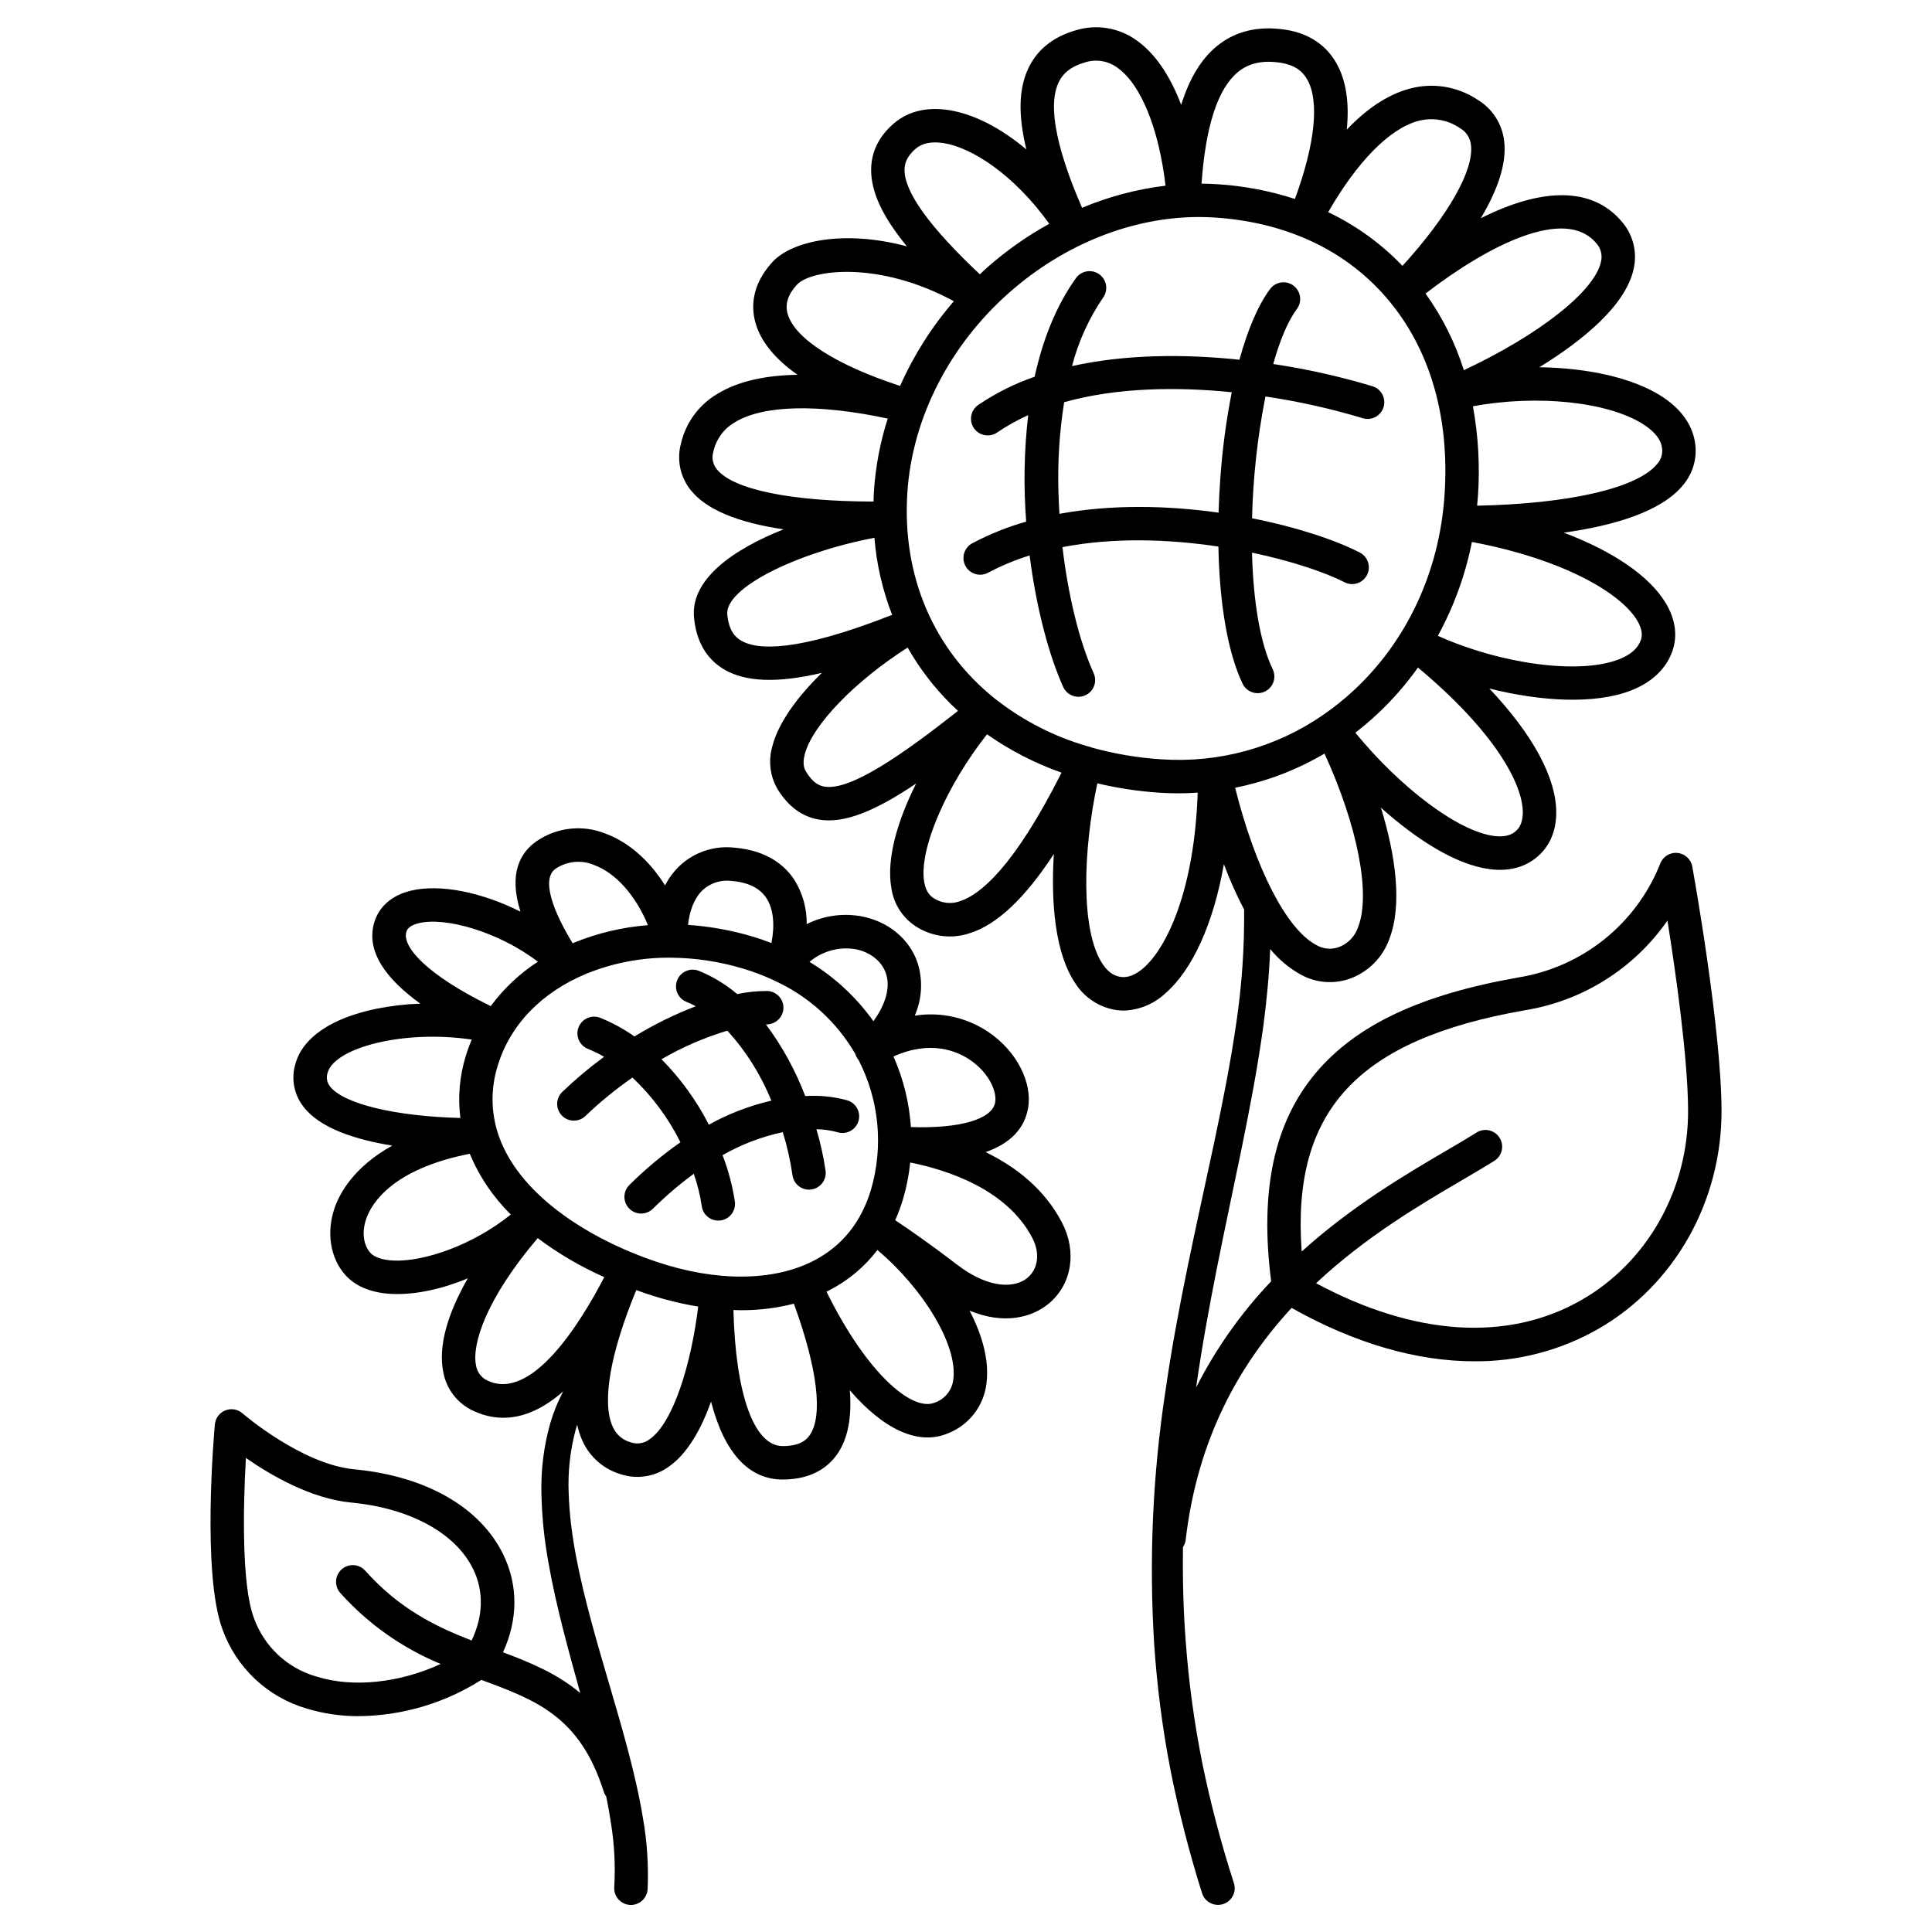 <?xml version="1.0" encoding="UTF-8"?>
<!-- Uploaded to: SVG Repo, www.svgrepo.com, Generator: SVG Repo Mixer Tools -->
<svg fill="#000000" width="800px" height="800px" version="1.1" viewBox="144 144 512 512" xmlns="http://www.w3.org/2000/svg">
 <g>
  <path d="m466.89 288.85c0.289 15.301 2.531 28.305 6.461 36.434 1.094 2.144 3.703 3.019 5.871 1.973s3.098-3.637 2.098-5.824c-3.496-7.231-5.207-18.543-5.523-30.977 10.703 2.25 19.551 5.289 24.586 7.883 2.164 1.059 4.777 0.191 5.883-1.953 1.102-2.141 0.289-4.773-1.832-5.922-6.387-3.289-16.609-6.738-28.629-9.117 0.266-10.84 1.453-21.637 3.551-32.273 8.676 1.281 17.25 3.191 25.652 5.715 1.133 0.383 2.371 0.289 3.434-0.254 1.066-0.547 1.863-1.5 2.215-2.641 0.352-1.145 0.223-2.379-0.352-3.43-0.574-1.047-1.547-1.816-2.699-2.137-8.574-2.578-17.328-4.535-26.188-5.856 1.77-6.293 3.894-11.406 6.266-14.586 1.465-1.957 1.059-4.734-0.898-6.195-1.961-1.465-4.738-1.059-6.199 0.902-3.148 4.219-5.91 10.684-8.125 18.738-14.418-1.512-30.09-1.488-44.363 1.688 1.676-6.484 4.465-12.629 8.238-18.16 1.426-1.988 0.965-4.754-1.023-6.176-1.992-1.422-4.758-0.965-6.18 1.027-5.305 7.422-8.816 16.434-10.945 26.129v-0.004c-5.285 1.828-10.312 4.344-14.945 7.481-2.016 1.387-2.527 4.141-1.141 6.156 1.387 2.016 4.141 2.527 6.156 1.141 2.602-1.773 5.352-3.312 8.223-4.598-1.082 9.367-1.262 18.82-0.531 28.223-4.941 1.398-9.719 3.316-14.258 5.723-1.047 0.547-1.828 1.492-2.176 2.621-0.344 1.133-0.227 2.352 0.332 3.394 0.562 1.043 1.512 1.816 2.648 2.152 1.133 0.332 2.352 0.203 3.387-0.367 3.508-1.859 7.184-3.387 10.977-4.559 1.793 14.07 5.172 26.617 8.902 34.852 1.008 2.227 3.633 3.215 5.859 2.207 2.231-1.008 3.219-3.633 2.207-5.863-3.797-8.383-6.754-20.59-8.266-33.398 13.641-2.644 28.328-2.109 41.328-0.148zm-42.398-14.816c-0.219-7.844 0.289-15.691 1.52-23.445 13.84-3.883 29.723-4.133 44.422-2.644l-0.004 0.004c-1.496 7.613-2.516 15.312-3.047 23.055-0.219 3-0.367 5.949-0.449 8.852-13.395-1.883-28.227-2.254-42.172 0.312-0.129-2.051-0.223-4.102-0.27-6.133z"/>
  <path d="m405.19 449.32c6.496-2.262 10.316-6.184 11.266-11.688 1.172-6.812-3.074-15.043-10.332-20.008-5.754-3.957-12.809-5.555-19.707-4.465 1.902-4.344 2.195-9.223 0.828-13.766-2.098-6.547-7.977-11.387-15.34-12.625v0.004c-4.812-0.805-9.758-0.059-14.121 2.129 0.059-4.121-1.062-8.172-3.234-11.672-2.254-3.481-6.82-7.793-15.789-8.578h0.004c-5.391-0.645-10.789 1.141-14.73 4.871-1.535 1.488-2.816 3.219-3.797 5.125-4.133-6.613-9.629-11.469-15.844-13.762h0.004c-6.008-2.394-12.812-1.641-18.148 2.008-4.238 2.906-7.578 8.387-4.324 18.703-10.148-5.106-21.344-7.477-29.203-5.519-4.898 1.223-8.281 4.184-9.531 8.336-2.387 7.941 3.543 15.328 12.191 21.555l0.004 0.004c-3.914 0.137-7.809 0.59-11.648 1.363-11.961 2.461-19.582 7.668-21.473 14.672-1.152 3.906-0.34 8.133 2.188 11.332 4.418 5.707 13.863 8.707 23.508 10.258-10.211 5.652-13.918 12.656-15.215 16.312-2.348 6.609-1.262 13.523 2.832 18.047 2.766 3.059 7.129 4.773 12.617 4.961 6.027 0.207 12.945-1.316 19.777-4.133-5.523 9.594-7.84 18.156-6.516 24.762v-0.004c0.797 4.551 3.781 8.418 7.981 10.344 6.09 2.875 14.27 3.207 23.812-5.141-1.41 2.668-2.555 5.473-3.41 8.371-1.719 6.066-2.516 12.363-2.359 18.668 0.129 6.141 0.754 12.262 1.859 18.305 1.047 5.988 2.402 11.871 3.879 17.691 1.438 5.68 3 11.301 4.551 16.891-6.106-5.129-13.148-8.055-20.469-10.797 3.988-8.719 4.047-17.777 0.039-25.965-6.129-12.523-20.5-20.73-39.43-22.523-13.984-1.324-29.496-14.703-29.648-14.836l-0.004-0.004c-1.25-1.094-3.012-1.395-4.559-0.773-1.543 0.617-2.609 2.051-2.762 3.707-0.148 1.605-3.519 39.508 2.035 54.352 3.652 10.133 11.922 17.914 22.262 20.938 4.508 1.375 9.199 2.059 13.914 2.027 11.488-0.121 22.711-3.449 32.406-9.609 14.59 5.394 26.113 9.688 32.441 29.605v-0.004c0.148 0.469 0.371 0.906 0.664 1.297 0.477 2.387 0.914 4.773 1.266 7.16 0.895 5.547 1.184 11.176 0.859 16.789l-0.004 0.07v0.047-0.004c-0.141 2.441 1.723 4.535 4.164 4.676 2.441 0.141 4.535-1.723 4.676-4.164 0.281-6.269-0.125-12.551-1.215-18.73-0.992-6.066-2.383-11.977-3.91-17.801-3.066-11.641-6.703-22.957-9.762-34.32-3.031-11.336-5.684-22.785-6.031-34.164v0.004c-0.234-5.59 0.375-11.18 1.809-16.586 0.141-0.5 0.297-0.996 0.457-1.492 0.301 1.449 0.758 2.867 1.363 4.219 1.941 4.336 5.691 7.598 10.254 8.918 4.211 1.355 8.812 0.66 12.434-1.879 5.164-3.492 8.832-10.16 11.414-17.398 3.473 13.473 9.91 20.637 18.941 20.656h0.055c8.133 0 12.371-3.695 14.496-6.797 2.766-4.035 3.859-9.625 3.277-16.863 8.898 10.332 18.078 14.676 25.84 11.488h0.004c2.816-1.062 5.277-2.891 7.113-5.273 1.84-2.383 2.977-5.231 3.285-8.223 0.719-5.949-1.117-12.582-4.5-19.09 9.078 3.785 16.543 1.871 21.059-1.926 6.078-5.117 7.445-13.738 3.406-21.465-4.648-8.883-12.242-14.746-20.219-18.617zm-177.31 138.99c-7.738-2.195-13.93-8.008-16.617-15.59-3.227-8.625-2.856-29.191-2.098-42.348 6.652 4.625 17.32 10.82 27.902 11.82 15.559 1.477 27.637 8.055 32.312 17.602 2.871 5.863 2.703 12.488-0.402 18.953-9.504-3.695-19.137-8.363-28.188-18.492l-0.004-0.004c-1.629-1.824-4.43-1.98-6.254-0.348-1.824 1.629-1.98 4.43-0.348 6.254 7.34 8.191 16.434 14.621 26.609 18.809-10.812 4.996-23.215 6.391-32.914 3.344zm173.25-163.38c4.957 3.394 7.102 8.305 6.602 11.199-0.777 4.527-9.406 6.988-22.336 6.555-0.43-6.453-1.992-12.785-4.613-18.703 9.84-4.438 16.859-1.441 20.348 0.949zm-41.445 53.152c-10.648 5.527-25.844 5.641-41.688 0.309-18.301-6.16-37.387-18.262-42.27-34.766-0.016-0.055-0.027-0.105-0.043-0.16v0.004c-1.594-5.523-1.531-11.387 0.168-16.875 3.242-10.922 11.656-19.664 23.691-24.609 6.953-2.801 14.379-4.227 21.875-4.191 0.195 0.016 0.395 0.02 0.59 0.008 6.356 0.066 12.668 1.02 18.754 2.84 2.887 0.852 5.699 1.922 8.422 3.199 0.035 0.02 0.066 0.047 0.098 0.066 0.074 0.039 0.152 0.059 0.227 0.098v0.004c8.879 4.102 16.273 10.852 21.172 19.32 0.156 0.531 0.41 1.027 0.754 1.465 0.023 0.031 0.055 0.055 0.082 0.086 5.473 10.605 6.656 22.906 3.312 34.363-2.562 8.613-7.656 14.957-15.145 18.844zm10.762-82.582c4.082 0.688 7.293 3.215 8.375 6.594 1.148 3.578-0.07 7.988-3.356 12.539l0.004 0.004c-4.519-6.344-10.285-11.695-16.945-15.73 3.301-2.797 7.644-4.035 11.922-3.402zm-32.445-18.031c4.336 0.379 7.41 1.918 9.125 4.57 1.832 2.828 2.262 7.023 1.309 11.879-1.68-0.652-3.394-1.25-5.152-1.77v0.004c-5.519-1.641-11.207-2.66-16.953-3.039 0.414-3.938 1.75-7.184 3.856-9.207 2.109-1.941 4.981-2.836 7.816-2.434zm-46.73-3.269c2.981-1.996 6.762-2.375 10.078-1.004 5.867 2.164 11.098 8.086 14.355 15.984h-0.004c-6.703 0.523-13.289 2.082-19.523 4.613-0.141 0.059-0.273 0.125-0.414 0.184-5.07-8.27-8.484-17.043-4.492-19.777zm-39.582 16.766c0.121-0.402 0.492-1.617 3.195-2.293 7.125-1.785 21.289 2.277 31.66 10.188-4.836 3.141-9.066 7.129-12.492 11.766-16.996-8.301-23.535-15.762-22.363-19.66zm-20.227 40.953c-0.824-1.012-1.066-2.375-0.641-3.609 1.789-6.637 20.047-11.504 38.188-8.812h0.004c-0.633 1.496-1.184 3.023-1.648 4.578-1.59 5.242-2.051 10.762-1.359 16.199-17.117-0.43-30.938-3.703-34.543-8.355zm17.043 46.148c-2.992-0.102-5.25-0.832-6.356-2.055-1.492-1.648-2.551-4.922-1.051-9.141 1.387-3.906 6.805-13.059 27.395-17.113 2.519 6.039 6.219 11.516 10.879 16.105-10.309 8.281-23.105 12.484-30.867 12.203zm24.715 31.812h0.004c-1.66-0.742-2.82-2.281-3.082-4.078-1.113-5.543 2.617-17.523 16.352-33.691 5.473 4.106 11.395 7.574 17.648 10.348-6.574 12.621-19.305 32.902-30.918 27.422zm42.832 15.609 0.004 0.004c-1.406 1.039-3.231 1.316-4.883 0.746-2.144-0.57-3.914-2.094-4.793-4.133-2.953-6.445-0.668-19.523 6.238-36.211 0.844 0.305 1.688 0.609 2.555 0.898 4.516 1.531 9.152 2.691 13.855 3.465-1.809 14.93-6.562 30.898-12.973 35.23zm42.566-1.207c-0.867 1.266-2.551 2.945-7.184 2.945h-0.039c-7.578-0.016-12.457-13.699-13.031-36.055 0.684 0.023 1.371 0.047 2.043 0.047h0.004c4.711 0.02 9.406-0.559 13.973-1.727 6.219 17.047 7.777 29.617 4.238 34.785zm38.039-14.934c-0.234 2.926-2.188 5.434-4.969 6.371-6.016 2.469-18.07-7.883-28.656-29.422 0.246-0.121 0.5-0.227 0.742-0.355h-0.004c4.988-2.57 9.34-6.215 12.754-10.668 12.246 10.316 21.203 25.168 20.133 34.074zm19.645-26.723c-3.109 2.617-9.867 3.269-18.695-3.496-7.711-5.902-12.695-9.297-16.375-11.766v0.004c0.82-1.82 1.516-3.695 2.082-5.609 0.934-3.16 1.57-6.402 1.906-9.68 9.832 1.969 25.598 7.066 32.34 19.957 2.102 4.027 1.605 8.176-1.262 10.59z"/>
  <path d="m371.46 441.23c0.773-2.316-0.48-4.824-2.801-5.598-3.664-1.023-7.473-1.414-11.266-1.164-2.578-6.781-6.082-13.172-10.414-18.988h0.141 0.004c2.434 0.012 4.434-1.922 4.496-4.359 0.02-1.172-0.426-2.305-1.246-3.148-0.816-0.844-1.934-1.328-3.109-1.348-2.656 0-5.305 0.273-7.906 0.816-3.035-2.57-6.453-4.648-10.137-6.152-2.269-0.91-4.848 0.191-5.758 2.461-0.91 2.269 0.191 4.848 2.461 5.762 0.84 0.34 1.66 0.727 2.461 1.152-5.648 2.172-11.086 4.852-16.246 8.008-2.812-1.98-5.848-3.637-9.039-4.93-1.09-0.438-2.309-0.422-3.387 0.039-1.082 0.461-1.934 1.332-2.371 2.422-0.91 2.269 0.191 4.852 2.461 5.762 1.477 0.598 2.914 1.293 4.293 2.086-3.891 2.859-7.594 5.965-11.078 9.309-1.766 1.695-1.82 4.496-0.125 6.262 1.691 1.762 4.496 1.82 6.258 0.125 3.879-3.715 8.043-7.117 12.453-10.18 5.223 4.918 9.531 10.723 12.719 17.148-4.809 3.371-9.324 7.144-13.492 11.281-0.852 0.82-1.336 1.945-1.352 3.125-0.016 1.18 0.441 2.32 1.27 3.16 0.824 0.844 1.957 1.32 3.137 1.324 1.18 0.008 2.312-0.461 3.148-1.293 3.379-3.34 6.996-6.43 10.824-9.242 0.98 2.781 1.688 5.648 2.117 8.566 0.297 2.195 2.168 3.836 4.383 3.836 0.199 0 0.395-0.012 0.59-0.039 2.426-0.324 4.125-2.555 3.801-4.977-0.625-4.215-1.723-8.344-3.266-12.316 4.969-2.856 10.352-4.914 15.961-6.102 1.156 3.723 2.016 7.531 2.57 11.391 0.293 2.195 2.164 3.836 4.383 3.84 0.195 0 0.395-0.016 0.59-0.039 2.422-0.328 4.125-2.555 3.801-4.981-0.551-3.715-1.359-7.387-2.422-10.988 1.855 0.027 3.695 0.285 5.488 0.766 1.113 0.371 2.328 0.289 3.379-0.238 1.051-0.523 1.852-1.441 2.227-2.559zm-39.602 0.816h-0.004c-3.273-6.387-7.508-12.234-12.551-17.344 5.504-3.195 11.359-5.734 17.453-7.57 4.957 5.441 8.902 11.723 11.652 18.551-5.785 1.34-11.359 3.484-16.555 6.367z"/>
  <path d="m592.47 373.65c-0.359-1.992-2.027-3.484-4.047-3.625s-3.875 1.105-4.512 3.027c-6.367 15.84-20.547 27.203-37.395 29.961-25.898 4.539-42.957 12.539-53.684 25.168-11.148 13.133-15.055 31.273-11.961 55.375-7.961 8.363-14.66 17.84-19.883 28.137 2.973-21.039 7.629-41.879 11.969-62.926 2.219-10.871 4.328-21.812 5.848-32.914 0.887-6.727 1.539-13.52 1.809-20.352v0.004c2.242 2.738 4.981 5.031 8.07 6.758 4.188 2.336 9.211 2.652 13.656 0.859 4.621-1.879 8.215-5.644 9.871-10.348 3.41-8.926 1.711-21.836-2.25-34.734 9.434 8.461 19.91 15.152 28.848 16.297 4.84 0.621 8.941-0.375 12.207-2.961 3.535-2.797 5.402-6.965 5.406-12.059 0-9.266-6.285-20.742-17.738-32.855 13.609 3.418 27.957 4.289 37.629 0.492 5.441-2.133 9.195-5.695 10.848-10.301 1.449-4.035 0.887-8.414-1.629-12.672-4.293-7.273-13.98-13.855-27.105-18.82 13.148-1.848 25.828-5.519 31.617-12.625 2.82-3.336 3.934-7.797 3.008-12.066-0.918-4.453-3.977-8.445-8.855-11.539-7.578-4.809-19.492-7.445-32.266-7.602 11.152-6.863 22.75-16.133 24.969-25.922h-0.004c1.102-4.59-0.137-9.426-3.312-12.914-7.684-8.867-20.703-8.934-37.16-0.66 4.176-6.992 6.961-14.238 6.188-20.484v-0.004c-0.527-4.555-3.148-8.602-7.09-10.949-5.32-3.527-11.906-4.574-18.055-2.875-6.125 1.66-11.684 5.719-16.559 10.836 0.715-7.219-0.195-13.109-2.75-17.613-2.734-4.84-7.344-7.898-13.332-8.844-7.269-1.148-13.449 0.305-18.359 4.336-4.117 3.379-7.258 8.531-9.445 15.559-2.953-7.832-6.992-13.746-11.891-17.152v-0.004c-4.633-3.312-10.547-4.281-15.996-2.625-6.082 1.738-10.352 5.184-12.684 10.234-2.477 5.359-2.668 12.258-0.453 21.352-6.789-5.707-13.961-9.418-20.652-10.441-5.691-0.871-10.656 0.324-14.355 3.457-3.984 3.375-6.047 7.461-6.129 12.156-0.098 5.891 2.848 12.426 9.484 20.52-16.617-4.457-30.441-1.508-35.629 4.133-5.695 6.188-5.609 12.145-4.531 16.055 1.359 4.941 5.133 9.59 11.164 13.844-7.961 0.125-15.438 1.52-21.184 5.019v-0.004c-4.922 2.883-8.438 7.672-9.711 13.23-1.156 4.297-0.184 8.887 2.617 12.344 4.082 5.086 12.309 8.547 24.574 10.363-13.645 5.434-24.699 13.375-23.723 23.418 0.609 6.281 3.258 10.871 7.871 13.645 5.668 3.41 14.148 3.762 26.016 0.973-6.477 6.332-11.523 13.168-13.129 19.457h0.004c-1.121 3.809-0.629 7.91 1.363 11.34 2.801 4.582 6.469 7.297 10.906 8.074 6.75 1.18 14.945-2.231 25.828-9.539-4.977 9.91-7.891 19.992-6.574 27.605v0.004c0.605 4.453 3.234 8.379 7.121 10.633 4.121 2.418 9.082 2.945 13.617 1.438 7.227-2.262 14.613-9.191 22.336-21.012-0.855 13.539 0.516 26.582 5.609 34.16 2.43 3.887 6.438 6.519 10.969 7.203 0.637 0.09 1.277 0.137 1.922 0.137 4.117-0.125 8.047-1.75 11.051-4.574 7.312-6.356 12.758-18.664 15.512-34.211 1.531 4.117 3.324 8.133 5.359 12.023 0.094 9.98-0.59 19.953-2.043 29.824-1.551 10.812-3.707 21.594-5.992 32.383-4.602 21.57-9.645 43.254-12.812 65.371h-0.004c-3.379 22.176-4.379 44.652-2.984 67.039 0.746 11.219 2.191 22.375 4.324 33.414 2.191 11.02 4.984 21.914 8.363 32.633l0.008 0.031 0.004-0.004c0.746 2.328 3.242 3.609 5.57 2.863 2.328-0.75 3.609-3.242 2.859-5.57l-0.02-0.055h0.004c-3.352-10.363-6.129-20.902-8.328-31.566-2.144-10.68-3.621-21.48-4.418-32.34-0.637-8.34-0.859-16.711-0.73-25.082 0.387-0.574 0.633-1.23 0.715-1.918 3.121-26.988 14.41-46.664 28.066-61.465 16.727 9.402 33.152 14.148 48.395 14.148 11.492 0.098 22.805-2.844 32.793-8.531 20.355-11.668 32.906-33.977 32.75-58.219-0.152-22.082-7.441-62.641-7.754-64.355zm-88.535 15.961h0.004c-0.773 2.394-2.559 4.324-4.879 5.289-2.039 0.832-4.352 0.66-6.242-0.469-7.883-4.16-16.137-20.285-21.496-41.672 8.348-1.668 16.355-4.727 23.688-9.051 8.711 19.031 12.297 37.09 8.93 45.902zm-70.695-47.527c-0.066-0.027-0.129-0.066-0.195-0.094h0.004c-0.254-0.09-0.512-0.156-0.777-0.203-9.039-2.602-17.473-6.957-24.832-12.816-0.027-0.02-0.055-0.047-0.082-0.066-15.715-12.738-24.375-31.934-22.895-54.414 1.293-19.68 11.164-39.008 27.082-53.023 14.555-12.812 32.633-19.957 50.199-19.957 1.398 0 2.793 0.047 4.188 0.137 19.207 1.262 35.148 8.855 46.09 21.969 11.031 13.215 16.152 31.008 14.805 51.457-1.328 20.219-9.832 38.602-23.941 51.766-2.613 2.438-5.402 4.676-8.348 6.695-12.508 8.602-27.551 12.723-42.695 11.695-6.293-0.391-12.527-1.445-18.598-3.141zm114.32 17.219c0 2.324-0.688 4.047-2.043 5.117s-3.172 1.434-5.59 1.121c-9.469-1.215-24.75-12.711-36.742-27.367 1.969-1.523 3.879-3.144 5.734-4.871l0.004 0.004c4.027-3.762 7.664-7.914 10.855-12.398 20.398 17.051 27.789 30.898 27.785 38.402zm30.344-50.812c1.727 2.926 1.117 4.617 0.918 5.172-0.789 2.188-2.668 3.836-5.746 5.051-10.516 4.125-31.234 1.309-48.031-6.211v-0.004c4.258-7.781 7.305-16.172 9.031-24.875 24.441 4.613 39.559 13.637 43.828 20.867zm1.543-52.078c1.953 1.238 4.394 3.258 4.922 5.844 0.395 1.664-0.055 3.418-1.195 4.691-5.231 6.418-23.305 10.566-47.723 11.066 0.07-0.789 0.156-1.57 0.207-2.363 0.57-8.016 0.125-16.074-1.316-23.98 16.875-3.129 35.641-1.262 45.109 4.742zm-12.559-48.117c1.328 1.359 1.848 3.316 1.371 5.156-1.777 7.844-16.449 19.316-36.328 28.656-2.281-7.269-5.711-14.125-10.152-20.312 17.066-13.129 36.953-22.914 45.109-13.5zm-47.109-32.227c3.773-1.035 7.812-0.359 11.047 1.84 1.684 0.926 2.801 2.617 2.996 4.523 0.828 6.691-6.062 18.746-18.145 32.023v0.004c-5.652-5.898-12.324-10.723-19.699-14.234 7.699-13.379 16.242-22.105 23.801-24.156zm-47.695-12.988c2.91-2.394 6.625-3.18 11.355-2.438 3.363 0.535 5.59 1.949 7.008 4.461 3.258 5.762 2.043 17.168-3.281 31.621-6.691-2.164-13.629-3.481-20.652-3.914-1.359-0.09-2.727-0.141-4.094-0.148 1.074-15.238 4.312-25.191 9.664-29.582zm-47.598 2.879c1.238-2.68 3.488-4.41 7.078-5.434 2.891-0.926 6.055-0.414 8.504 1.379 6.266 4.359 11.035 16.16 12.812 31.305h0.004c-7.613 0.918-15.059 2.891-22.125 5.859-3.859-8.867-10.039-24.965-6.273-33.109zm-40.773 22.969c0.023-1.312 0.359-3.32 2.996-5.551 1.715-1.449 4.164-1.945 7.297-1.465 7.387 1.129 18.559 8.172 28.066 21.387l-0.004 0.004c-5.859 3.234-11.348 7.098-16.375 11.52-0.688 0.605-1.352 1.238-2.019 1.871-13.348-12.547-20.066-21.883-19.961-27.766zm-30.996 38.191c-0.711-2.578 0.109-5.098 2.512-7.703 3.602-3.914 21.469-6.481 41.559 4.41h-0.004c-5.832 6.738-10.633 14.305-14.246 22.449-16.965-5.531-28.008-12.582-29.816-19.156zm-18.742 41.25h-0.004c-1.082-1.32-1.426-3.102-0.91-4.734 0.734-3.262 2.805-6.07 5.707-7.738 7.519-4.586 22.129-4.902 40.496-0.973-1.977 6.16-3.199 12.535-3.644 18.992-0.066 1.008-0.098 2.004-0.125 3-21.82-0.027-37.195-3.16-41.52-8.547zm6.375 45.375c-1.344-0.809-3.18-2.402-3.613-6.91-0.664-6.848 17.719-16.219 38.992-20.32h-0.004c0.57 7.004 2.152 13.887 4.703 20.43-25.523 10.043-35.895 9.316-40.078 6.797zm22.121 38.715c-1.277-0.223-2.984-0.879-4.875-3.973-0.262-0.426-1.059-1.727-0.34-4.535 1.984-7.781 13.383-19.496 27.281-28.344h-0.004c3.117 5.488 6.965 10.523 11.441 14.973 0.621 0.617 1.266 1.215 1.91 1.812-14.641 11.539-28.547 21.262-35.41 20.062zm35.816 30.41c-2.191 0.758-4.606 0.508-6.594-0.688-0.953-0.543-2.277-1.59-2.769-4.438-1.477-8.535 5.844-25.469 16.641-39.145v-0.004c6.094 4.269 12.738 7.691 19.754 10.172-12.59 25.004-21.594 32.398-27.027 34.098zm48.727 17.68c-2.094 1.816-4.094 2.609-5.941 2.352-1.219-0.168-3.047-0.703-4.84-3.375-5.953-8.855-5.199-30.383-1.422-47.934v0.004c5.398 1.285 10.898 2.117 16.438 2.477 1.719 0.113 3.43 0.168 5.133 0.168 1.684 0 3.356-0.074 5.019-0.184-0.863 25.727-8.125 41.055-14.383 46.492zm116.05 87.988c-19.457 11.148-44.25 9.523-70.293-4.473 13.219-12.375 27.703-20.875 38.848-27.406 3.043-1.785 5.922-3.469 8.348-5 1.012-0.617 1.734-1.613 2.004-2.769 0.27-1.152 0.066-2.367-0.566-3.371-0.629-1.004-1.641-1.711-2.797-1.965-1.16-0.254-2.371-0.031-3.363 0.617-2.305 1.453-4.988 3.027-8.102 4.848-10.441 6.121-24.688 14.469-38.184 26.645-2.734-37.414 14.914-56.18 59.09-63.922h-0.004c15.324-2.453 28.988-11.035 37.848-23.777 2.219 13.961 5.379 36.219 5.469 50.098 0.141 21.051-10.699 40.395-28.293 50.477z"/>
 </g>
</svg>